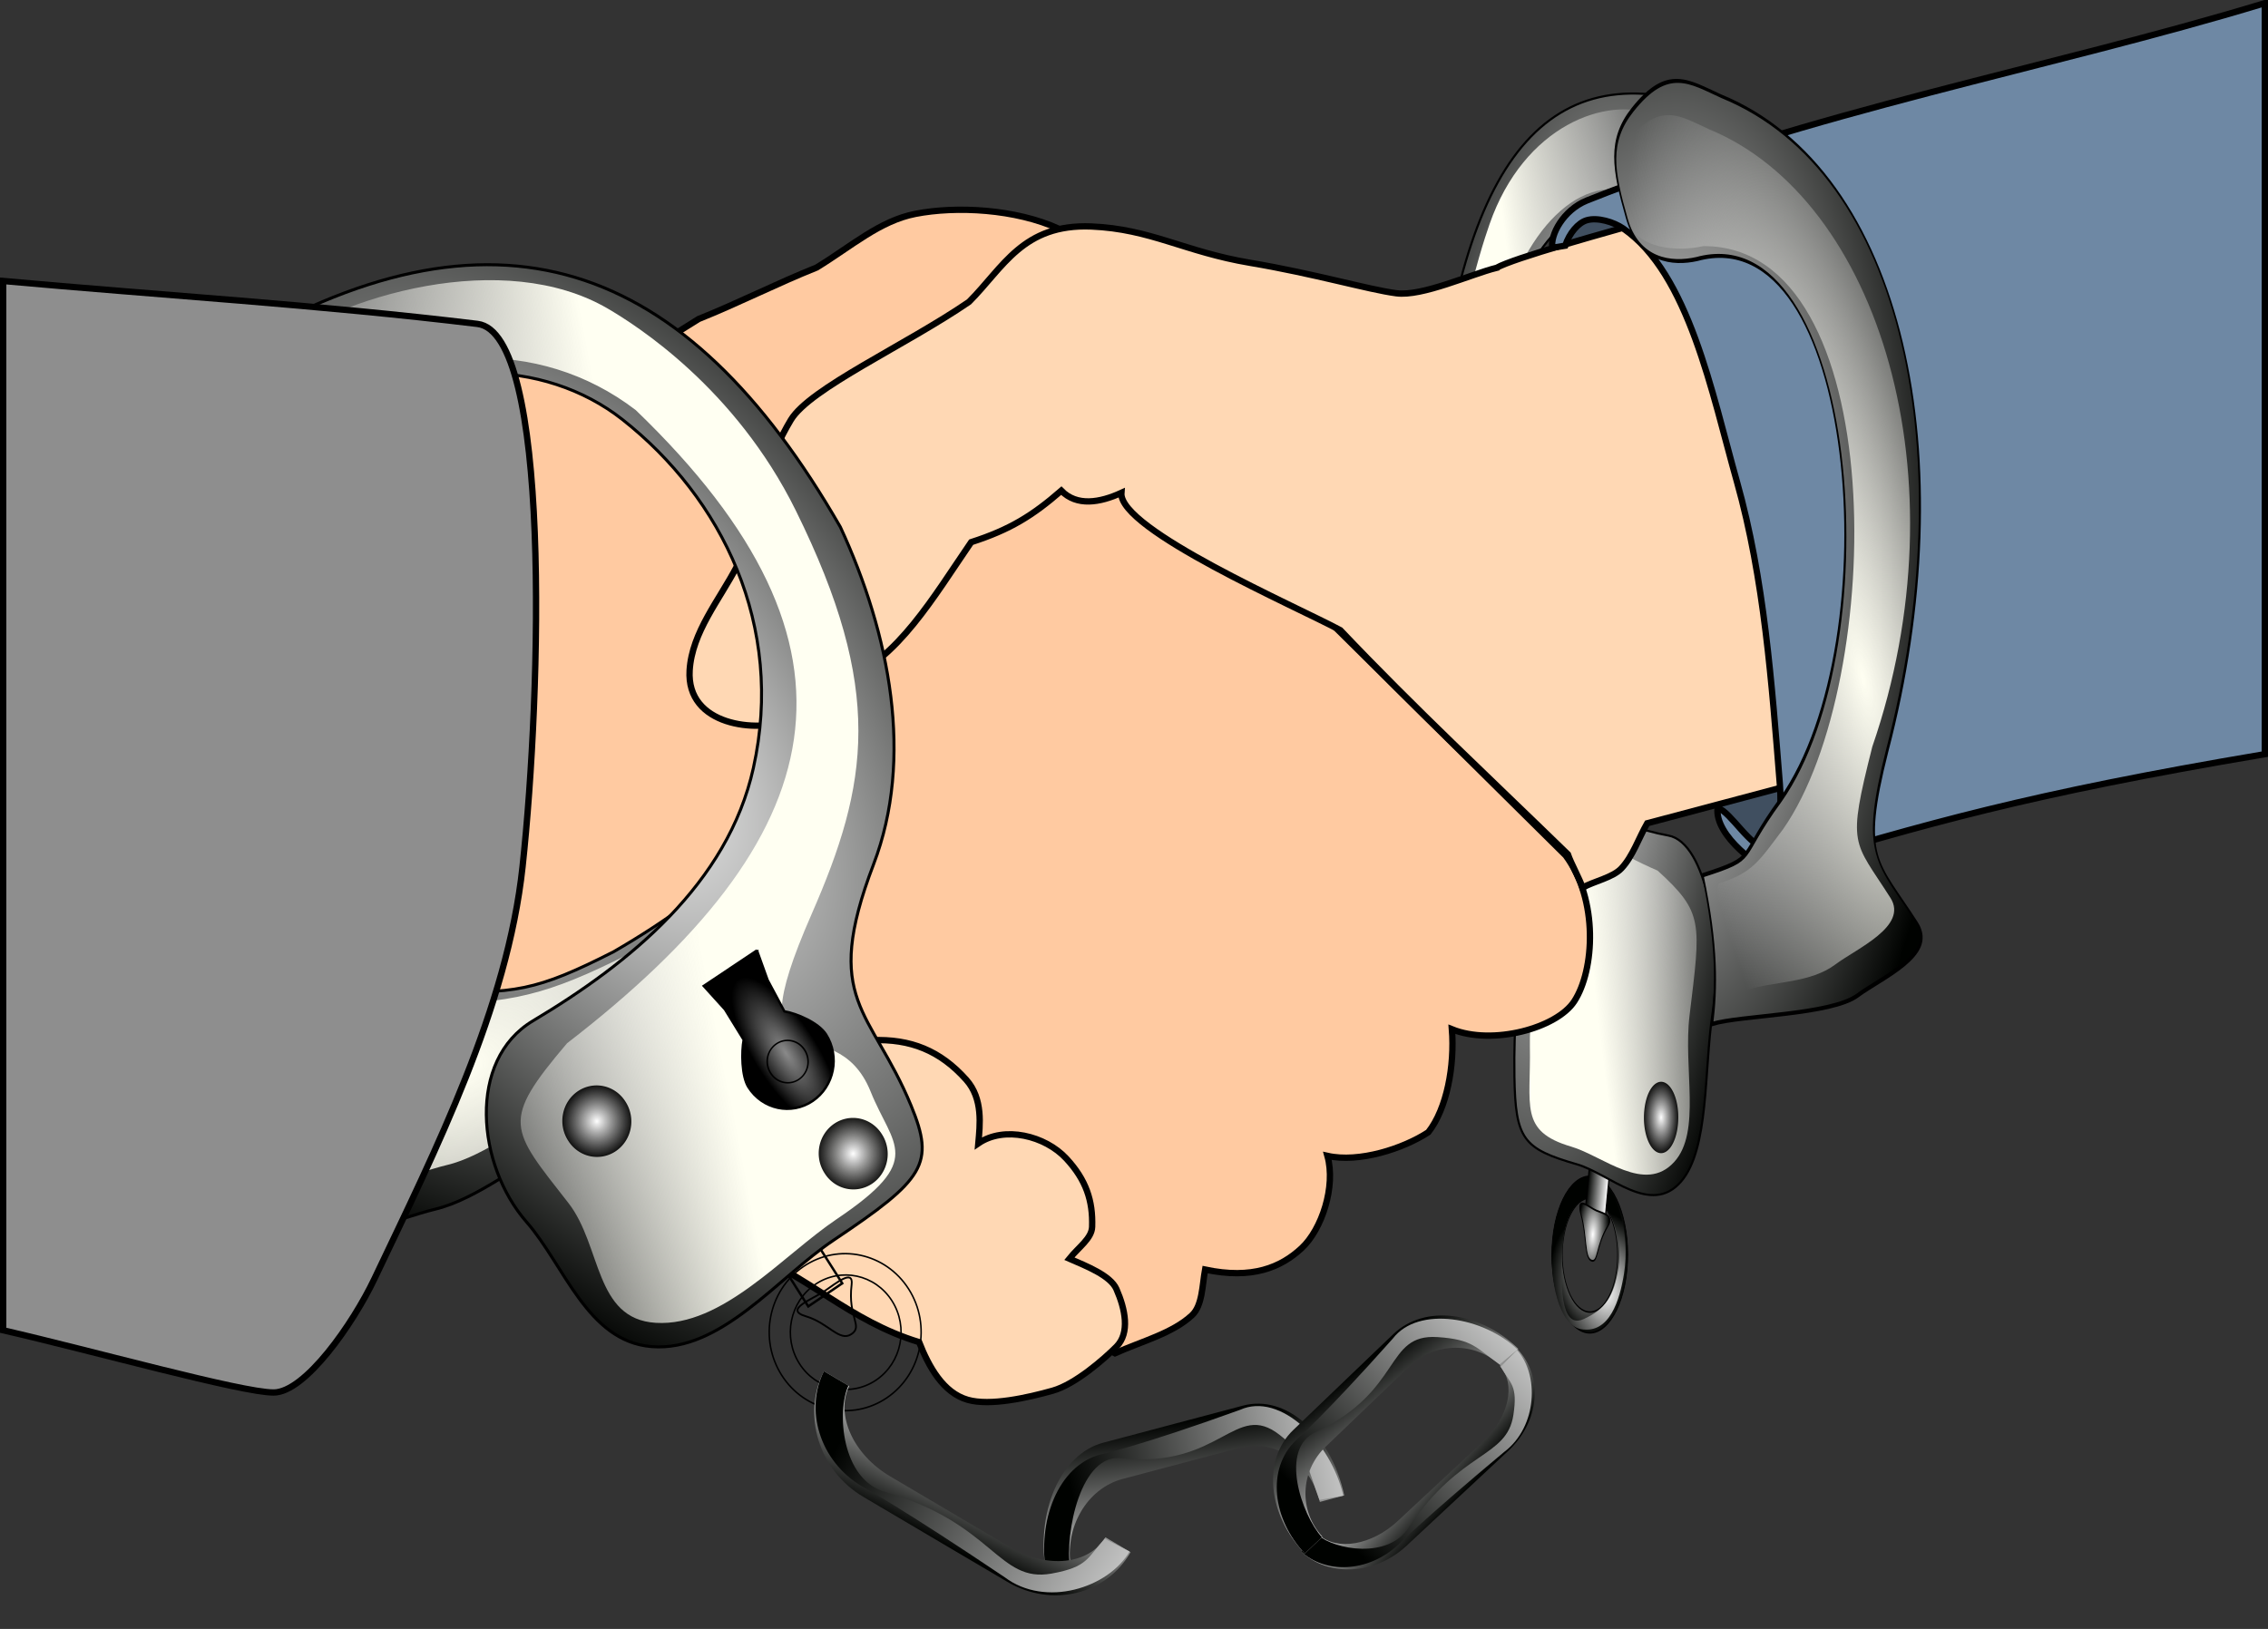 <svg xmlns="http://www.w3.org/2000/svg" xmlns:xlink="http://www.w3.org/1999/xlink" viewBox="0 0 1075.7 772.76" version="1.0"><rect x="0" y="0" width="1075.7" height="772.76" fill="#333333" stroke="none"/><defs><radialGradient id="k" xlink:href="#a" gradientUnits="userSpaceOnUse" cy="460.04" cx="545.88" gradientTransform="matrix(-.882 -.422 -.372 3.307 1400.1 -1002.8)" r="117.4"/><radialGradient id="t" xlink:href="#c" gradientUnits="userSpaceOnUse" cy="447.43" cx="320.35" gradientTransform="matrix(-.264 .89 1.097 .724 475.54 -493.87)" r="133.17"/><radialGradient id="s" xlink:href="#a" gradientUnits="userSpaceOnUse" cy="420.22" cx="507.58" gradientTransform="matrix(-.504 1.256 .84 1.433 719.75 -1046.4)" r="133.17"/><radialGradient id="r" gradientUnits="userSpaceOnUse" cy="346.28" cx="865.29" gradientTransform="matrix(-.648 -.006 .016 -1.802 1418.6 999.48)" r="16.119"><stop offset="0" stop-color="#8a8a8a"/><stop offset="1"/></radialGradient><radialGradient id="p" xlink:href="#a" gradientUnits="userSpaceOnUse" cy="460.04" cx="545.88" gradientTransform="matrix(1.428 -1.153 2.027 2.685 -1424.2 -258.06)" r="117.4"/><radialGradient id="o" xlink:href="#c" gradientUnits="userSpaceOnUse" cy="490.09" cx="442.26" gradientTransform="matrix(2.021 -1.42 .889 1.349 -1107 473.19)" r="133.17"/><radialGradient id="g" xlink:href="#a" gradientUnits="userSpaceOnUse" cy="781.09" cx="-25.297" gradientTransform="matrix(1 0 0 1.001 -1.263 36.653)" r="25.956"/><radialGradient id="h" xlink:href="#b" gradientUnits="userSpaceOnUse" cy="828.31" cx="-39.186" gradientTransform="matrix(1.491 -.02 .013 1 8.33 -1.196)" r="25.703"/><radialGradient id="n" xlink:href="#a" gradientUnits="userSpaceOnUse" cy="420.22" cx="507.58" gradientTransform="matrix(1.278 -.963 1.284 1.822 -976.6 56.726)" r="133.17"/><radialGradient id="j" xlink:href="#a" gradientUnits="userSpaceOnUse" cy="768.38" cx="304.31" gradientTransform="matrix(.56 0 0 .856 -152.25 128.56)" r="19.109"/><radialGradient id="m" xlink:href="#d" gradientUnits="userSpaceOnUse" cy="431.62" cx="43.437" gradientTransform="matrix(1 0 0 1.15 0 -64.744)" r="10.102"/><linearGradient id="l" y2="329.29" xlink:href="#c" gradientUnits="userSpaceOnUse" x2="504.71" gradientTransform="matrix(-.687 -.279 -.135 1.416 1184.8 -211.03)" y1="375.76" x1="604.81"/><linearGradient id="a"><stop offset="0" stop-color="#fff"/><stop offset="1" stop-color="#000200"/></linearGradient><linearGradient id="i" y2="753.8" xlink:href="#a" gradientUnits="userSpaceOnUse" x2="310.12" gradientTransform="translate(-285.43 17.363)" y1="753.8" x1="296.35"/><linearGradient id="f" y2="835.87" xlink:href="#a" gradientUnits="userSpaceOnUse" x2="228.43" y1="829.06" x1="-7.972"/><linearGradient id="e" y2="800.69" xlink:href="#a" gradientUnits="userSpaceOnUse" x2="140.55" y1="863.39" x1="145.46"/><linearGradient id="q" y2="329.29" xlink:href="#c" gradientUnits="userSpaceOnUse" x2="504.71" gradientTransform="matrix(1.132 -.853 .825 1.171 -709.56 274.65)" y1="375.76" x1="604.81"/><linearGradient id="b"><stop offset="0" stop-color="#fff" stop-opacity=".983"/><stop offset="1" stop-color="#000200"/></linearGradient><linearGradient id="c"><stop offset="0" stop-color="#fffff2"/><stop offset="1" stop-color="#f2f2f2" stop-opacity="0"/></linearGradient><linearGradient id="d"><stop offset="0" stop-color="#fff"/><stop offset="1" stop-opacity=".896"/></linearGradient></defs><path d="M103.66 800.69c-30.224 0-54.623 18.88-55.316 42.56h17.094c.859-15.32 21.143-27.47 46.222-27.47h81.72c25.07 0 45.35 12.15 46.21 27.47h17.13c-.69-23.68-25.09-42.56-55.31-42.56h-97.75z" fill="url(#e)" transform="matrix(-.493 .46 -.536 -.535 1195.6 1069)"/><path d="M106.16 801.95c-29.254-2.76-56.385 20.85-57.059 41.3l16.365-.76c3.614-12.22.741-15.89 17.656-27.51 24.938-17.12 43.578 6.57 107.98-6.81 26.49-6.04 48.13 21.85 48.97 35.08h16.65c-.68-20.45-22.37-38.52-51.75-38.52 0 0-26.84.76-98.81-2.78z" fill="url(#f)" transform="matrix(-.493 .46 -.536 -.535 1195.6 1069)"/><path d="M103.66 800.69c-30.224 0-54.623 18.88-55.316 42.56h17.094c.859-15.32 21.143-27.47 46.222-27.47h81.72c25.07 0 45.35 12.15 46.21 27.47h17.13c-.69-23.68-25.09-42.56-55.31-42.56h-97.75z" fill="url(#e)" transform="matrix(-.291 .556 .91 .448 12.755 194.63)"/><path d="M106.16 801.95c-29.254-2.76-56.385 20.85-57.059 41.3l16.365-.76c3.614-12.22.741-15.89 17.656-27.51 24.938-17.12 43.578 6.57 107.98-6.81 26.49-6.04 48.13 21.85 48.97 35.08h16.65c-.68-20.45-22.37-38.52-51.75-38.52 0 0-26.84.76-98.81-2.78z" fill="url(#f)" transform="matrix(-.291 .556 .91 .448 12.755 194.63)"/><path d="M-26.544 792.5c-14.194 0-25.719 11.52-25.719 25.72 0 14.19 11.525 25.72 25.719 25.72S-.856 832.41-.856 818.22c0-14.2-11.494-25.72-25.688-25.72zm-.156 7.09c10.348 0 18.75 8.4 18.75 18.75s-8.402 18.75-18.75 18.75-18.719-8.4-18.719-18.75 8.371-18.75 18.719-18.75z" stroke="#000" stroke-width=".505" fill="url(#g)" transform="matrix(-.687 -.279 -.135 1.416 846.24 -570.842)"/><path d="M-26.544 792.5c-14.194 0-25.707 13.88-23.951 27.48 1.142 8.85 5.647 21.38 25.214 23.45 14.303 1.51 24.425-11.02 24.425-25.21 0-14.2-11.494-25.72-25.688-25.72zm-.156 7.09c10.348 0 19.195 8.41 18.75 18.75-1.01 23.48-9.678 25.35-18.498 21.53-14.213-6.15-18.718-11.43-19.981-21.02-1.351-10.26 9.381-19.26 19.729-19.26z" fill="url(#h)" transform="matrix(-.687 -.279 -.135 1.416 846.24 -570.842)"/><g stroke="#000"><path stroke-width=".8" fill="url(#i)" d="M10.926 763.02h13.763v16.289H10.926z" transform="matrix(-.687 -.279 -.135 1.416 874.084 -522.744)"/><path d="M27.152 781.56c-5.221 6.06-4.837 13.36-9.683 13.36-4.847 0-1.895-5.25-8.95-13.5-3.42-4 3.99-3.28 8.837-3.28 4.846 0 14.995-2.61 9.796 3.42z" stroke-width=".602" fill="url(#j)" transform="matrix(-.687 -.279 -.135 1.416 874.084 -522.744)"/></g><path d="M807.7 90.805c-7.09 32.275 5.74 39.635-30.08 13.955-26.31-18.863-52.88 10.34-63.58 52.16-13.9 54.31-15.02 121.94 5.49 176.45 16.67 44.32 45.52 58.21 71.81 63.01 18.03 3.29 26.03 50.29 20.84 84.89-3.97 26.49-1.53 63.77-14.82 79.19-14.39 16.71-33.89-3.62-49.39-8.11-25.56-7.41-29.22-11.76-29.69-41.76-.79-49.68 9.23-63.21-15.27-111.16-18.92-37.03-25.77-95.22-25.45-151.44C684.8 100.84 719.34 31.64 793.1 46.28c17.55 4.869 27.08-12.256 14.6 44.525z" fill-rule="evenodd" stroke="#000" stroke-width="1.005" fill="url(#k)"/><path d="M802.65 94.823c-6.19 35.017-6.76 7.467-22.85-1.136-26.27-14.043-55.87 9.923-69.57 62.083-30.18 153.08-.97 224.19 75.97 257.24 21.98 19.97 20.47 24.68 15.14 68.75-3.04 25.2 5.66 55.13-7.21 69.39-13.94 15.44-33.81-2.75-48.9-7.2-24.9-7.32-19.05-19.52-19.61-47.65-.94-46.57 30.37-26.46-4.45-88.23-24.84-44.06-37.35-80.93-35.62-176.43 1.17-64.82 16.32-112.07 20.93-125.29 16.34-46.895 55.59-61.118 78.75-51.742 16.91 6.844 30.3-32.689 17.42 40.215z" fill-rule="evenodd" fill="url(#l)"/><path d="M53.538 431.62a10.102 11.617 0 11-20.203 0 10.102 11.617 0 1120.203 0z" transform="matrix(-.79 -.321 -.135 1.416 888.28 -518.75)" fill="url(#m)"/><path d="M53.538 431.62a10.102 11.617 0 11-20.203 0 10.102 11.617 0 1120.203 0z" transform="matrix(-.79 -.321 -.135 1.416 827.58 -79.672)" fill="url(#m)"/><path d="M53.538 431.62a10.102 11.617 0 11-20.203 0 10.102 11.617 0 1120.203 0z" transform="matrix(-.79 -.321 -.135 1.416 880.44 -67.113)" fill="url(#m)"/><path d="M53.538 431.62a10.102 11.617 0 11-20.203 0 10.102 11.617 0 1120.203 0z" transform="matrix(-.79 -.321 -.135 1.416 878.29 -120.01)" fill="url(#m)"/><path d="M53.538 431.62a10.102 11.617 0 11-20.203 0 10.102 11.617 0 1120.203 0z" transform="matrix(-.79 -.321 -.135 1.416 827.07 -142.3)" fill="url(#m)"/><path d="M147.1 182.89c53.27-5.42 106.54-10.85 159.81-16.28 8.14-5.09 16.29-10.18 24.43-15.27 18.66-7.47 37.32-16.97 55.99-24.43 16.62-10.18 29.93-22.15 46.82-25.45 19.36-3.787 47.5-2.375 68.2 7.13l131.31 189.33c36.31 35.97 72.62 71.93 108.92 107.9 15.61 21.04 13.75 54.43 4.07 69.22-8.3 12.69-38.68 21.04-58.02 13.23 1.36 17.31-2.37 37.67-11.19 48.86-11.88 7.81-32.92 14.59-47.85 11.2 4.07 14.59-2.7 34.92-12.21 43.77-9.83 9.14-23.41 14.93-45.81 10.18-1.36 7.47-1.25 17.05-6.23 21.68-9.27 8.6-23.63 12.25-36.52 18.02-183.23-96.02-249.39-97.38-341.01-115.03-13.23-100.77-27.48-243.28-40.71-344.06z" fill-rule="evenodd" fill-opacity=".999" stroke="#000" stroke-width="3" fill="#ffcaa1"/><path d="M71.77 193.34c-86.689 108.25-52.019 236.29 60.02 306.15 41.34 26.48 31.7 34.96 23.7 75.04-3.91 19.62 33.69 3.18 50.81-.88 19.79-4.69 41.75-22.73 59.91-32.12 64.98-33.6 101.9-68.89 134.29-136.8 4.53-9.51 25.01-34.19 1.25-53.81-34.9 43.5-59.4 70.82-110.66 100.55-36.49 18.54-47.49 20.43-87.06 18.51-100.92-7.21-180.77-174.51-80.08-229.47 15.47-9.02 33.43-24.94 30.29-45.43-3.57-23.31-7.45-35.98-28.92-36.16-30.337-.26-38.668 14.94-53.55 34.42z" fill-rule="evenodd" stroke="#000" stroke-width="1.425" fill="url(#n)"/><path d="M86.446 199.76C6.457 299.91 23.878 437.23 139.5 491.62c38.32 24.65 32.63 24.63 25.33 61.77-3.58 18.19 31.19 3.04 47.03-.68 18.3-4.3 38.59-20.97 55.37-29.63 60.07-30.99 110.6-79.72 140.42-142.6 4.17-8.8-6.12-12.18-28.17-30.43-32.2 40.24-30.59 73.44-77.98 100.87-33.73 17.1-56.18 26.26-92.81 24.38-93.42-6.93-198.41-153.61-91.32-236.61 14.3-8.32 40.87-28.75 37.91-47.76-3.35-21.61.52-22.73-19.35-22.95-28.08-.32-35.76 13.76-49.484 31.78z" fill-rule="evenodd" fill="url(#o)"/><path d="M760.09 101.66l-12.21 4.08-5.09 14.25 78.38 280.94 12.21 8.15 7.13 2.03 8.14-4.07 7.13-39.7-10.18-94.66-27.49-107.9-37.66-59.04-20.36-4.08z" fill-rule="evenodd" fill="#404f60"/><path d="M285.71 544.19c4.53 15.74 21.63 14.38 29.3 24.13 13.17 6.88 22.21 19.55 36.71 24.47 31.38 11.92 50.73 33.7 84.22 43.91 4.58 11.65 11.38 24 23.03 27.35 10.62 3.05 28.44-.98 40.31-4.32 10.81-3.04 24.61-15.22 30.23-20.87 6.52-6.56 4.18-17.84 0-27.35-2.82-6.41-14.21-10.87-22.31-14.4 4.48-5.58 10.61-9.59 10.79-15.11.41-12.47-2.89-22.3-12.23-32.39-10.08-10.89-29.47-15.63-41.75-7.2.76-8.67 2.37-21.14-5.76-30.23-12.35-13.83-26.43-19.43-44.63-18.72-29.59 1.15-35.93 15.52-51.1 26.63-10.66 7.82 5.34-20.29 5.64-35.37-3.05-13.86-16.66-19.31-24.4-15.99-17.85 3.83-65.08 54.6-58.05 75.46z" fill-rule="evenodd" stroke="#000" stroke-width="3" fill="#ffd8b4"/><path d="M709.71 127.08c-12.21 3.06-35.18 13.66-47.44 12.04-13.41-1.76-38.75-9.3-69.33-14.44-31.14-5.23-47.21-16.09-75.32-17.24-32.55-1.32-41.73 19.47-58.02 35.76-30.2 20.69-75.41 40.96-84.49 55.98-9.85 16.28-25.11 54.29-25.45 69.22-8.48 16.29-21.44 31.45-22.57 49.58-1.64 26.5 32.14 29.73 47 23.71 10.89-4.41 17.65-12.89 26.47-19.34 25.06-9.48 42.2-39.11 60.06-65.15 18.57-5.98 29.22-12.68 42.75-24.43 7.34 7.54 18.28 5.72 28.5 1.02-1.38 17.4 83.62 54.23 103.83 65.15 35.5 37.36 70.29 69.69 107.95 106.34 1.36 4.07 5.6 11.74 6.95 15.81 5.43-3.05 14.35-4.77 18.45-9.16 5.4-5.79 8.14-14.25 12.21-21.38 20.36-5.43 96.1-25.51 116.46-30.94-27.15-90.94 14.11-194.9-13.03-285.84-17.31 9.504-157.67 43.81-174.98 53.31z" stroke="#000" stroke-width="3" fill="#ffd8b4"/><path d="M736.27 117.54c-1.05-6.02 5.1-17.805 16.29-22.391C859.69 52.416 971.41 32.716 1074.2 1.5v356.27c-112.93 19.05-160.74 33.05-234.1 54.97-4.25-.09-27.09-15.98-25.45-29.52 6.45 2.04 15.72 19.29 23.41 19.14 6.39-.13 7.02-19.08 6.11-30.33-3.84-47.79-7.38-97.48-20.36-143.53-11.79-41.83-22.88-98.83-53.95-120.12-4.49-3.08-12.18-5.41-17.3-3.89-4.04 1.19-8.23 6.1-10.18 12.04l-6.11 1.01z" fill-rule="evenodd" stroke="#000" stroke-width="3" fill="#6e88a4"/><path d="M103.66 800.69c-30.224 0-54.623 18.88-55.316 42.56h17.094c.859-15.32 21.143-27.47 46.222-27.47h81.72c25.07 0 45.35 12.15 46.21 27.47h17.13c-.69-23.68-25.09-42.56-55.31-42.56h-97.75z" fill="url(#e)" transform="matrix(-.678 .18 .248 1.235 461.24 -340.7)"/><path d="M106.16 801.95c-29.254-2.76-56.385 20.85-57.059 41.3l16.365-.76c3.614-12.22.741-15.89 17.656-27.51 24.938-17.12 43.578 6.57 107.98-6.81 26.49-6.04 48.13 21.85 48.97 35.08h16.65c-.68-20.45-22.37-38.52-51.75-38.52 0 0-26.84.76-98.81-2.78z" fill="url(#f)" transform="matrix(-.678 .18 .248 1.235 461.24 -340.7)"/><path d="M103.66 800.69c-30.224 0-54.623 18.88-55.316 42.56h17.094c.859-15.32 21.143-27.47 46.222-27.47h81.72c25.07 0 45.35 12.15 46.21 27.47h17.13c-.69-23.68-25.09-42.56-55.31-42.56h-97.75z" fill="url(#e)" transform="matrix(-.704 -.402 -.676 1.234 1140.5 -284.06)"/><path d="M106.16 801.95c-29.254-2.76-56.385 20.85-57.059 41.3l16.365-.76c3.614-12.22.741-15.89 17.656-27.51 24.938-17.12 43.578 6.57 107.98-6.81 26.49-6.04 48.13 21.85 48.97 35.08h16.65c-.68-20.45-22.37-38.52-51.75-38.52 0 0-26.84.76-98.81-2.78z" fill="url(#f)" transform="matrix(-.704 -.402 -.676 1.234 1140.5 -284.06)"/><path d="M-26.544 792.5c-14.194 0-25.719 11.52-25.719 25.72 0 14.19 11.525 25.72 25.719 25.72S-.856 832.41-.856 818.22c0-14.2-11.494-25.72-25.688-25.72zm-.156 7.09c10.348 0 18.75 8.4 18.75 18.75s-8.402 18.75-18.75 18.75-18.719-8.4-18.719-18.75 8.371-18.75 18.719-18.75z" stroke="#000" stroke-width=".505" fill="url(#g)" transform="matrix(-1.171 .796 .77 1.21 -260.26 -336.95)"/><path d="M-26.544 792.5c-14.194 0-25.707 13.88-23.951 27.48 1.142 8.85 5.647 21.38 25.214 23.45 14.303 1.51 24.425-11.02 24.425-25.21 0-14.2-11.494-25.72-25.688-25.72zm-.156 7.09c10.348 0 19.195 8.41 18.75 18.75-1.01 23.48-9.678 25.35-18.498 21.53-14.213-6.15-18.718-11.43-19.981-21.02-1.351-10.26 9.381-19.26 19.729-19.26z" fill="url(#h)" transform="matrix(-1.171 .796 .77 1.21 -260.26 -336.95)"/><g stroke="#000"><path stroke-width=".8" fill="url(#i)" d="M10.926 763.02h13.763v16.289H10.926z" transform="matrix(-1.171 .796 .77 1.21 -187.8 -342.87)"/><path d="M27.152 781.56c-5.221 6.06-4.837 13.36-9.683 13.36-4.847 0-1.895-5.25-8.95-13.5-3.42-4 3.99-3.28 8.837-3.28 4.846 0 14.995-2.61 9.796 3.42z" stroke-width=".602" fill="url(#j)" transform="matrix(-1.171 .796 .77 1.21 -187.8 -342.87)"/></g><path d="M98.115 220.46c26.075 23.19 5.805 41.07 60.285-13.53 40.04-40.12 100.2-36.72 136.72-7.99 47.43 37.3 77.13 97.87 62.21 165.36-12.12 54.86-58.77 92.66-104.53 119.96-31.36 18.71-26.65 68.47-3.08 95.42 18.05 20.65 28.88 56.69 59.3 59.14 32.95 2.66 60-32.85 86.29-50.45 43.36-29.04 48.21-36.19 36.8-63.9C413.21 478.58 389.5 475 414.34 410c19.18-50.2 7.8-109.13-15.77-160.01C325.24 122.4 234.24 89.56 106.4 167.21c-29.869 19.74-54.157 12.46-8.285 53.25z" fill-rule="evenodd" stroke="#000" stroke-width="1.425" fill="url(#p)"/><path d="M108.93 219.71c25.55 26.47 15.31.9 40.99-20.96 41.93-35.7 105.44-39.71 151.63-4.19 117.39 112.99 93.48 203.17-32.6 300.35-31.73 37.35-27.06 40.31.64 75.77 15.83 20.28 12.28 55.11 41.47 56.86 31.62 1.89 60.22-32 85.79-49.2 42.18-28.38 26.58-34.39 16.1-60.47-17.35-43.2-65.95 2.41-28.03-84.17 27.05-61.76 34.68-106.22-7.53-191.62-28.65-57.96-75.48-87.74-89.24-95.75-48.84-28.43-125.88-7.14-164.08 21.6-27.881 20.97-68.339-3.33-15.14 51.78z" fill-rule="evenodd" fill="url(#q)"/><g stroke="#000" stroke-width=".8"><path d="M853.11 336.77l2.32 10.09.89 11.7c-3.13 2.87-7.62 9.47-7.62 14.06 0 8.67 7.04 15.72 15.72 15.72 8.67 0 15.72-7.05 15.71-15.72 0-4.29-4.39-11.02-7.17-13.86l-.18-11.8 1.78-10.36-21.45.17z" fill="url(#r)" transform="matrix(-1.171 .796 .77 1.21 1098.7 -635.71)"/><path d="M53.538 431.62a10.102 11.617 0 11-20.203 0 10.102 11.617 0 1120.203 0z" transform="matrix(-.798 .542 .456 .717 211.426 170.594)" fill="url(#m)"/></g><path d="M53.538 431.62a10.102 11.617 0 11-20.203 0 10.102 11.617 0 1120.203 0z" transform="matrix(-1.346 .915 .77 1.21 9.195 -30.128)" fill="url(#m)"/><path d="M53.538 431.62a10.102 11.617 0 11-20.203 0 10.102 11.617 0 1120.203 0z" transform="matrix(-1.346 .915 .77 1.21 54.886 40.391)" fill="url(#m)"/><path d="M53.538 431.62a10.102 11.617 0 11-20.203 0 10.102 11.617 0 1120.203 0z" transform="matrix(-1.346 .915 .77 1.21 130.79 -14.718)" fill="url(#m)"/><g><path d="M103.66 800.69c-30.224 0-54.623 18.88-55.316 42.56h17.094c.859-15.32 21.143-27.47 46.222-27.47h81.72c25.07 0 45.35 12.15 46.21 27.47h17.13c-.69-23.68-25.09-42.56-55.31-42.56h-97.75z" fill="url(#e)" transform="matrix(-.698 -.412 .467 -.866 176.18 1486.5)"/><path d="M106.16 801.95c-29.254-2.76-56.385 20.85-57.059 41.3l16.365-.76c3.614-12.22.741-15.89 17.656-27.51 24.938-17.12 43.578 6.57 107.98-6.81 26.49-6.04 48.13 21.85 48.97 35.08h16.65c-.68-20.45-22.37-38.52-51.75-38.52 0 0-26.84.76-98.81-2.78z" fill="url(#f)" transform="matrix(-.698 -.412 .467 -.866 176.18 1486.5)"/></g><g><path d="M103.66 800.69c-30.224 0-54.623 18.88-55.316 42.56h17.094c.859-15.32 21.143-27.47 46.222-27.47h81.72c25.07 0 45.35 12.15 46.21 27.47h17.13c-.69-23.68-25.09-42.56-55.31-42.56h-97.75z" fill="url(#e)" transform="matrix(-.68 .17 -.179 -.862 821.02 1427.4)"/><path d="M106.16 801.95c-29.254-2.76-56.385 20.85-57.059 41.3l16.365-.76c3.614-12.22.741-15.89 17.656-27.51 24.938-17.12 43.578 6.57 107.98-6.81 26.49-6.04 48.13 21.85 48.97 35.08h16.65c-.68-20.45-22.37-38.52-51.75-38.52 0 0-26.84.76-98.81-2.78z" fill="url(#f)" transform="matrix(-.68 .17 -.179 -.862 821.02 1427.4)"/></g><g><path d="M103.66 800.69c-30.224 0-54.623 18.88-55.316 42.56h17.094c.859-15.32 21.143-27.47 46.222-27.47h81.72c25.07 0 45.35 12.15 46.21 27.47h17.13c-.69-23.68-25.09-42.56-55.31-42.56h-97.75z" fill="url(#e)" transform="matrix(-.486 .466 .761 .771 101.93 -32.784)"/><path d="M106.16 801.95c-29.254-2.76-56.385 20.85-57.059 41.3l16.365-.76c3.614-12.22.741-15.89 17.656-27.51 24.938-17.12 43.578 6.57 107.98-6.81 26.49-6.04 48.13 21.85 48.97 35.08h16.65c-.68-20.45-22.37-38.52-51.75-38.52 0 0-26.84.76-98.81-2.78z" fill="url(#f)" transform="matrix(-.486 .466 .761 .771 101.93 -32.784)"/></g><path d="M1.5 133.3c74.987 6.79 150.26 11.31 224.96 20.36 34.81 4.22 30.44 173.5 21.38 257.54-7.22 66.95-41.06 134.06-70.24 195.44-10.18 21.41-32.91 53.95-47.84 53.95-15.27 0-85.507-19.68-128.26-29.52V133.3z" fill-rule="evenodd" stroke="#000" stroke-width="3" fill="#8e8e8e"/><g fill-rule="evenodd"><path d="M753.39 40.156C808.27-42.353 868.97 1.16 899.23 120.67c11.5 44.14 15.88 34.74 35.46 28.98 9.59-2.82.5 34.84-1.98 52.2-2.87 20.06-23.86 70.68-28.95 88.78-5.07-12.52-11.7-23.74-26.6-34.17 10.06-36.38 5.32-22.5 5.61-63.31-.37-104.22-78.62-196.61-108.23-96.433-4.83 15.353-13.06 32.843-22.85 28.363-11.14-5.1-17.13-9.88-16.56-31.964.81-31.215 8.4-38.851 18.26-52.96z" stroke="#000" stroke-width="1.005" fill="url(#s)" transform="matrix(.822 1.731 -.511 .718 217.63 -1287.3)"/><path d="M756.03 55.643c50.78-76.115 116.48-49.772 139.16 72.467 10.71 40.93 10.88 35.08 29.02 29.85 8.88-2.57.51 32.26-1.77 48.32-2.64 18.56-11.31 38.4-16 55.13-2.73 7.62-1.78 6.17-4.62 12.9-5.06-3.24-18.34-18.2-19.63-24.56 6.12-21.76 5.64-28.32 5.95-50.28-.47-96.5-70.94-214.68-114.28-109.63-4.45 14.19-15.12 40.26-24.2 36.06-10.33-4.78-10.98-.87-10.48-21.31.71-28.903 7.74-35.934 16.85-48.947z" fill="url(#t)" transform="matrix(.822 1.731 -.511 .718 217.63 -1287.3)"/></g><g><path d="M103.66 800.69c-30.224 0-54.623 18.88-55.316 42.56h17.094c.859-15.32 21.143-27.47 46.222-27.47h81.72c25.07 0 45.35 12.15 46.21 27.47h17.13c-.69-23.68-25.09-42.56-55.31-42.56h-97.75z" fill="url(#e)" transform="matrix(-.299 .552 -.639 -.308 1318.8 832.3)"/><path d="M106.16 801.95c-29.254-2.76-56.385 20.85-57.059 41.3l16.365-.76c3.614-12.22.741-15.89 17.656-27.51 24.938-17.12 43.578 6.57 107.98-6.81 26.49-6.04 48.13 21.85 48.97 35.08h16.65c-.68-20.45-22.37-38.52-51.75-38.52 0 0-26.84.76-98.81-2.78z" fill="url(#f)" transform="matrix(-.299 .552 -.639 -.308 1318.8 832.3)"/></g></svg>